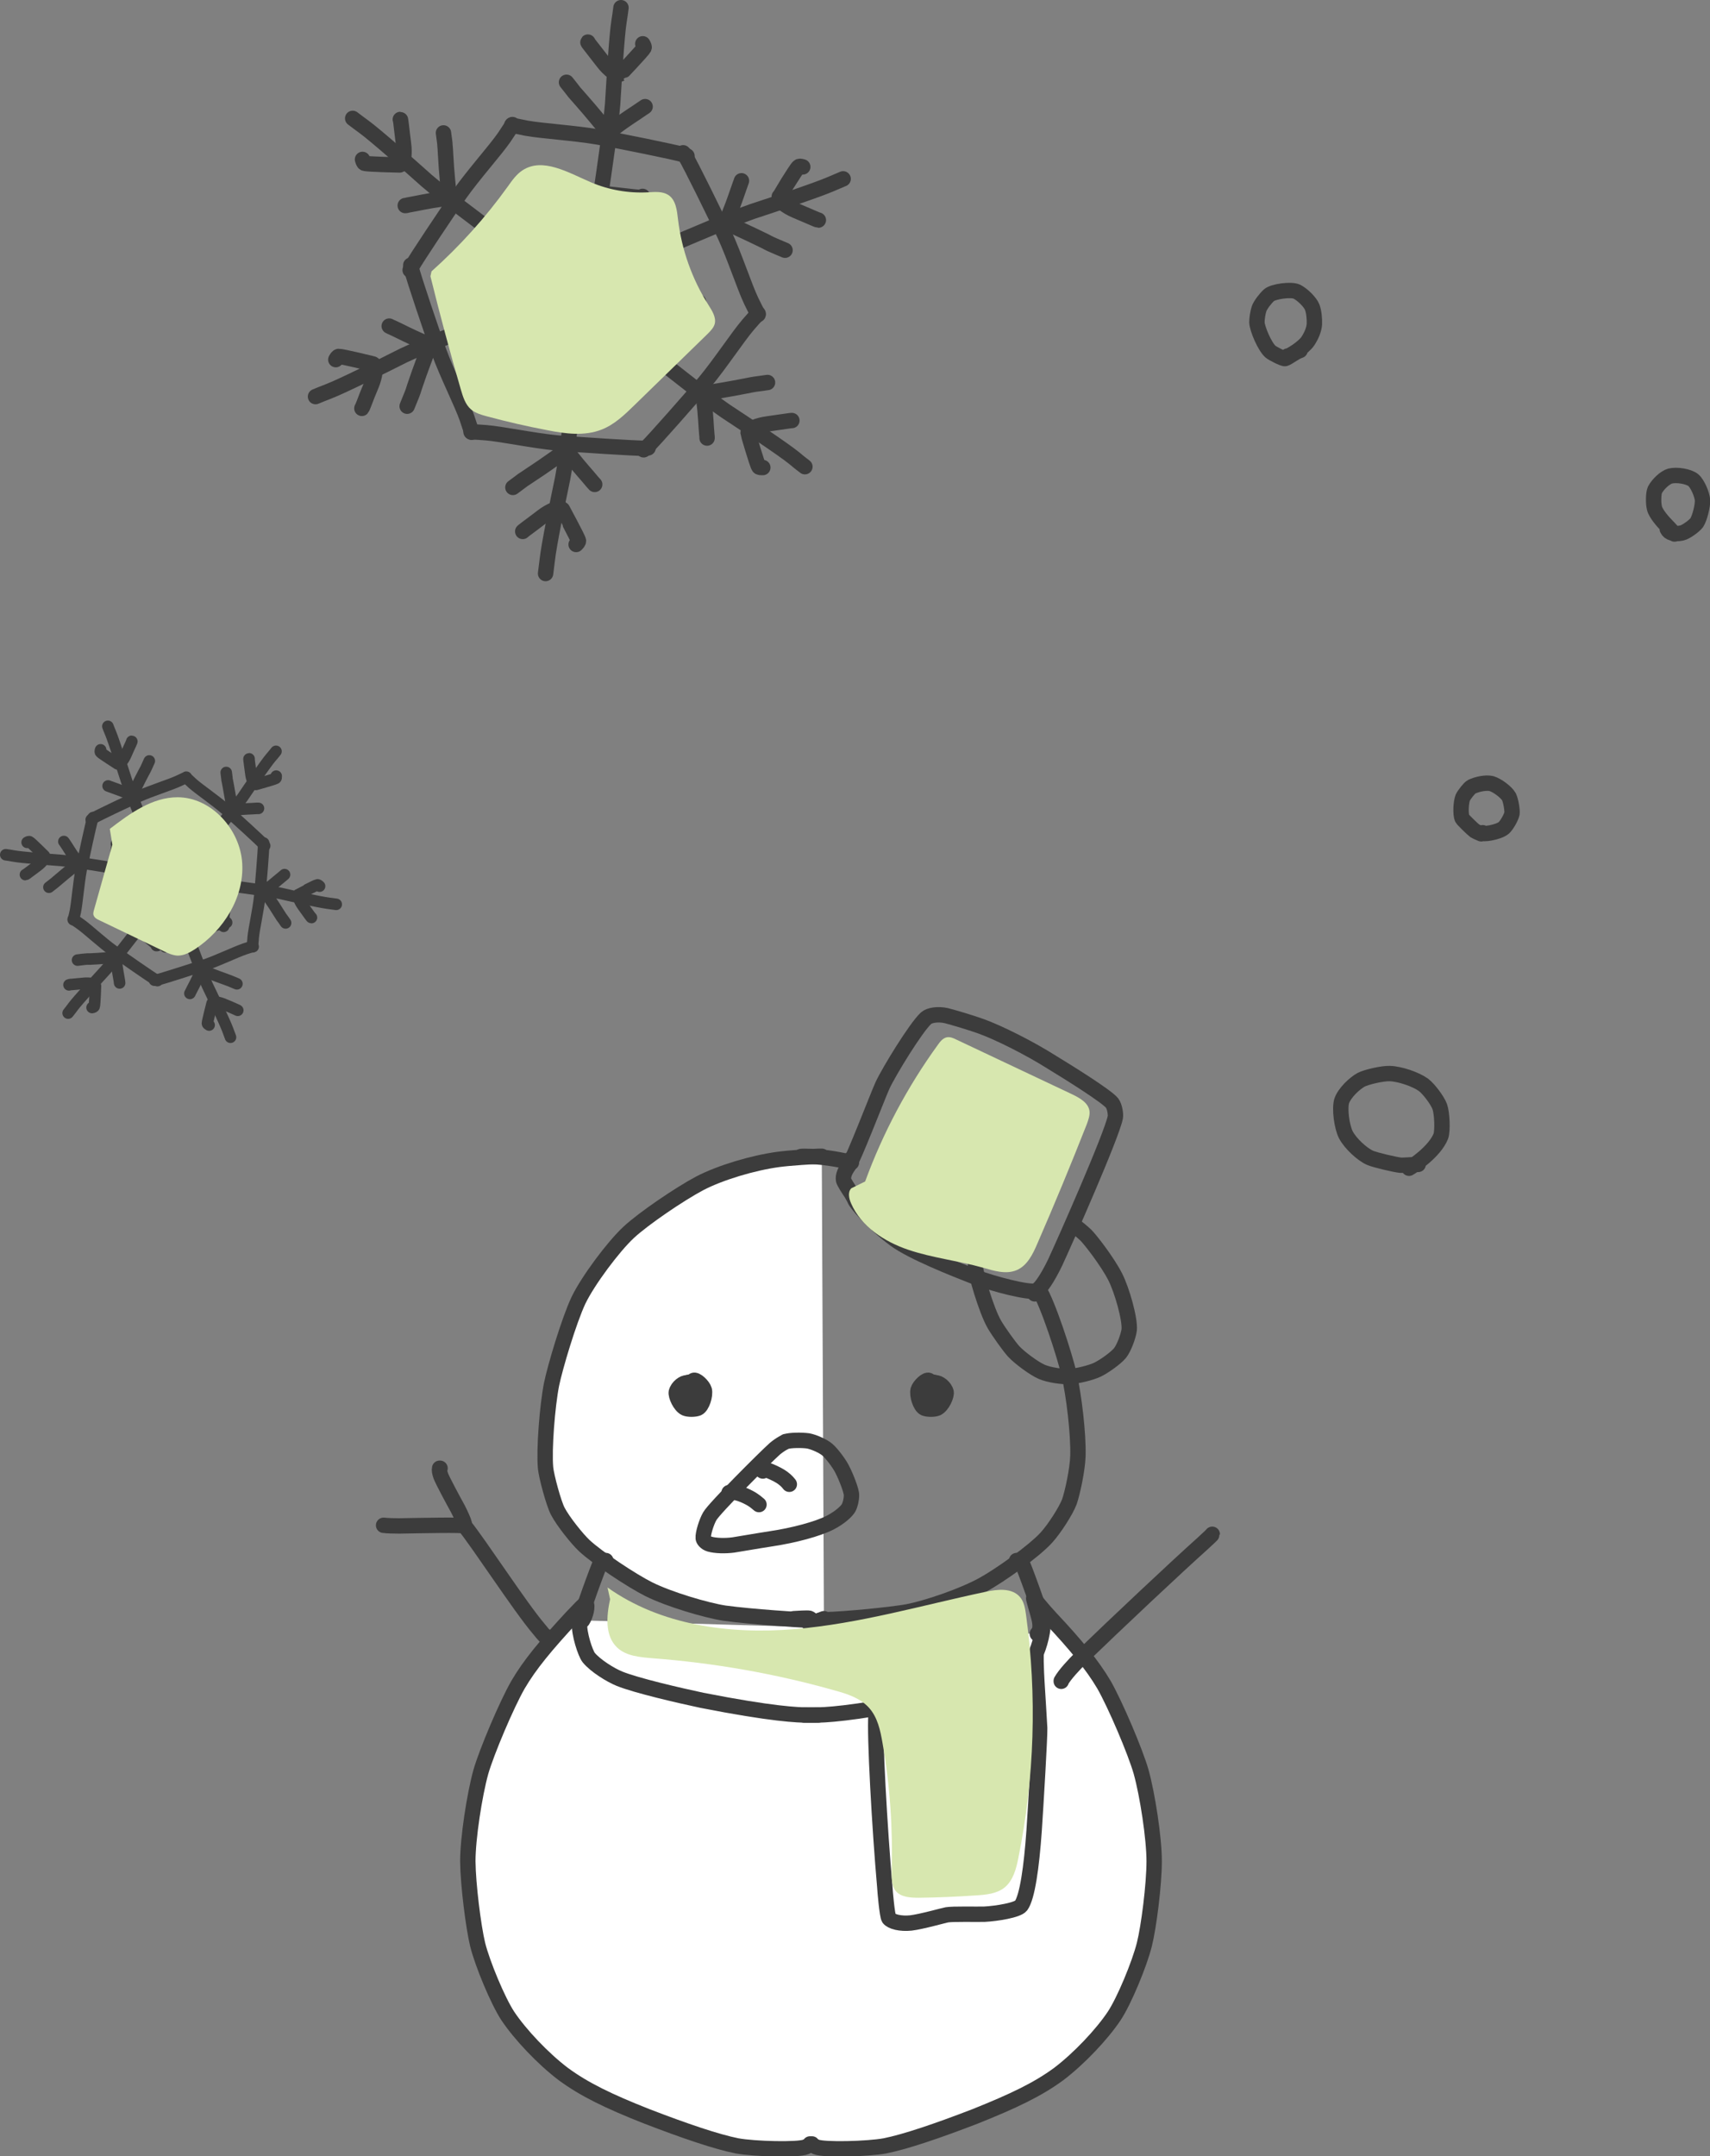 <?xml version="1.0" encoding="UTF-8"?><svg xmlns="http://www.w3.org/2000/svg" viewBox="0 0 80.05 100.91"><rect x="0" y="0" width="80.05" height="100.91" fill="#808080" stroke="none"/><defs><style>.d{fill:#d7e7af;}.e{isolation:isolate;}.f{stroke-width:.54px;}.f,.g,.h{stroke:#3c3c3c;stroke-linecap:round;stroke-linejoin:round;}.f,.h{fill:none;}.g{fill:#fff;}.g,.h{stroke-width:.72px;}.i{mix-blend-mode:multiply;}</style></defs><g class="e"><g id="b"><g id="c"><g><path class="h" d="M66.39,54.49c-.19,.01-.7,.05-.82,.04-.23-.02-1.19-.24-1.44-.35-.36-.16-.91-.66-1.13-1.08-.19-.38-.3-1.22-.19-1.58,.13-.38,.6-.82,.91-.99,.25-.13,.99-.3,1.33-.29,.48,.01,1.23,.27,1.59,.53,.26,.2,.66,.74,.76,1.02,.11,.31,.14,1.13,.05,1.38-.29,.73-1.31,1.4-1.49,1.5"/><path class="h" d="M69.34,39.02c-.15-.06-.25-.11-.3-.14-.1-.07-.56-.52-.59-.58-.09-.19-.06-.77,.03-.98,.07-.14,.31-.45,.41-.5,.27-.13,.68-.21,.93-.15,.27,.08,.7,.4,.82,.62,.09,.19,.16,.62,.14,.78-.04,.19-.24,.54-.38,.67-.27,.23-1.08,.33-.99,.23"/><path class="h" d="M60.86,16.4c-.23,.07-.56,.34-.7,.38-.09,.02-.6-.25-.68-.32-.27-.23-.63-1.07-.64-1.38,0-.17,.04-.44,.1-.63,.06-.17,.29-.48,.47-.64,.2-.17,1.03-.29,1.3-.16,.26,.13,.63,.49,.72,.73,.08,.21,.11,.54,.1,.8-.02,.24-.13,.52-.31,.79-.22,.32-.85,.69-.92,.69h-.02"/><path class="h" d="M78.39,24.99c-.19-.21-.33-.36-.4-.43-.11-.11-.48-.52-.54-.78-.06-.23-.05-.7,.02-.85,.14-.27,.47-.58,.71-.65,.31-.08,.87,.01,1.09,.19,.19,.16,.41,.66,.43,.94,.01,.27-.13,.83-.27,1.05-.12,.16-.51,.44-.69,.48-.37,.08-.61,0-.69-.18"/></g><g><g><path class="g" d="M48.56,76.46c.15-.17,.17-.4,.05-.85-.09-.34-.24-.82-.22-.82,0,0,.36,.47,.81,.95,1.14,1.21,1.93,2.17,2.48,3.1,.53,.93,1.47,3.13,1.74,4.08,.3,1.08,.61,3.11,.61,4.18,0,1.09-.25,3.07-.46,3.9-.23,.92-.95,2.65-1.41,3.34-.58,.87-1.65,2-2.6,2.72-.98,.72-2.11,1.26-3.91,1.98-1.79,.69-3.27,1.19-4.22,1.38-.81,.15-2.87,.2-3.22,.05-.04-.02-.13-.06-.29-.14h.09c-.15,.07-.25,.12-.29,.14-.35,.15-2.41,.1-3.22-.05-.95-.19-2.43-.69-4.22-1.38-1.8-.71-2.93-1.26-3.91-1.98-.95-.72-2.02-1.85-2.6-2.72-.46-.7-1.18-2.42-1.41-3.34-.2-.83-.45-2.81-.46-3.9,0-1.07,.31-3.1,.61-4.18,.27-.94,1.21-3.16,1.74-4.08,.55-.94,1.29-1.83,2.53-3.17,.35-.36,.62-.66,.65-.63,.1,.1-.01,.56-.16,.79"/><path class="g" d="M38.57,75.75c-.16,.06-.61,.24-.65,.24-.05,0-.13-.16-.3-.18-.05,0-2.4-.14-3.71-.32-.84-.13-2.58-.64-3.54-1.12-.8-.4-2.41-1.47-3.02-2.04-.33-.31-.99-1.13-1.24-1.61-.19-.36-.53-1.62-.57-2.02-.08-.87,.08-2.91,.28-3.92,.17-.82,.81-2.97,1.26-3.93,.45-.93,1.63-2.51,2.35-3.18,.7-.65,2.38-1.79,3.32-2.29,.98-.51,2.5-.96,3.67-1.12,.59-.08,1.66-.14,1.92-.15,.03,0,.08,0,.13,0"/><path class="h" d="M37.16,75.75c.17-.01,.64-.04,.72-.02,.09,.03,.15,.13,.24,.15,.08,.02,.28-.08,.46-.08,1.03-.02,3.17-.24,3.9-.37,.93-.18,2.57-.74,3.52-1.26,.79-.43,2.4-1.57,2.99-2.22,.38-.42,.91-1.25,1.07-1.67,.15-.43,.38-1.51,.4-2.14,.03-1.05-.19-2.85-.41-3.81-.21-.91-1-3.34-1.42-3.99-.03-.04-.1,.08-.19,.21"/><path class="h" d="M39.88,54.23c-.11,.04-.16,.07-.16,.09,0,.05,.18,.09,.13,.08-.44-.11-1.13-.25-1.87-.28-.32-.01-.41-.01-.48,0"/><path class="h" d="M32.54,64.85l-.07-.25c.11-.06,.44,.24,.5,.45,.06,.24-.1,.76-.3,.85-.15,.06-.45,.06-.59,0-.25-.12-.45-.59-.42-.75,.06-.25,.34-.45,.5-.44,.18,.02,.56,.35,.57,.63,.01,.27-.28,.4-.4,.35-.19-.1-.39-.66-.28-.88,.08-.16,.36-.17,.48-.05,.15,.16,.24,.58,.16,.74-.09,.15-.41,.16-.58,.03-.08-.07-.2-.32-.22-.47-.02-.23,.28-.41,.37-.35,.05,.04,.06,.1,.05,.17"/><path class="h" d="M43.41,64.85l.07-.25c-.11-.06-.44,.24-.5,.45-.06,.24,.1,.76,.3,.85,.15,.06,.45,.06,.59,0,.25-.12,.45-.59,.42-.75-.06-.25-.34-.45-.5-.44-.18,.02-.56,.35-.57,.63-.01,.27,.28,.4,.4,.35,.19-.1,.38-.66,.28-.88-.08-.16-.36-.17-.48-.05-.15,.16-.24,.58-.16,.74,.09,.15,.41,.16,.58,.03,.08-.07,.2-.32,.22-.47,.02-.23-.28-.41-.37-.35-.05,.04-.06,.1-.05,.17"/><path class="h" d="M28.36,73.03c-.13,.04-.21,.08-.25,.11-.04,.03-.95,2.48-.98,2.83-.03,.48,.27,1.4,.43,1.6,.31,.38,1.02,.82,1.44,.99,.79,.32,2.78,.78,3.86,1.01,3.31,.65,4.51,.69,4.98,.69,.19,0,.45,0,.45,0"/><path class="h" d="M47.59,73.03c.13,.04,.21,.08,.25,.11,.04,.03,.95,2.48,.98,2.83,.03,.48-.27,1.4-.43,1.6-.31,.38-1.02,.82-1.44,.99-.79,.32-2.78,.78-3.86,1.01-3.31,.65-4.51,.69-4.98,.69-.2,0-.45,0-.45,0"/><path class="h" d="M36.7,67.51s.04-.03,.07-.04c.2-.08,.78-.08,1.06-.04,.27,.05,.7,.24,.9,.41,.2,.17,.54,.62,.68,.89,.21,.4,.46,1.06,.45,1.24,0,.22-.06,.46-.14,.6-.08,.14-.38,.44-.87,.69-.57,.29-1.68,.59-2.75,.75-.72,.11-1.62,.27-1.77,.29-.38,.05-.83,.04-1.11-.04-.2-.06-.3-.21-.3-.28-.02-.2,.15-.76,.31-1.03,.21-.37,2.55-2.71,3.04-3.15,.08-.07,.26-.2,.37-.26,.04-.02,.13-.07,.14-.08"/><path class="h" d="M34.13,69.85s.06,0,.07-.01c.33-.06,.92,.26,1.06,.36,.05,.03,.14,.1,.27,.21"/><path class="h" d="M35.71,68.84l-.1-.07c.07-.12,.79,.21,1.03,.39,.19,.14,.27,.25,.31,.3"/><path class="h" d="M41.04,80.05c-.02,.06-.03,.12-.03,.18-.08,.93,.17,5.36,.41,8.07,.01,.2,.11,1.35,.19,1.47,.12,.16,.54,.27,1.03,.22,.5-.06,1.56-.36,1.68-.38,.27-.05,1.4-.02,1.76-.03,.58-.03,1.56-.19,1.72-.4,.29-.4,.49-1.8,.61-3.51,.09-1.35,.27-4.38,.26-4.8-.03-.49-.09-1.56-.13-2.14-.02-.33-.03-.57-.04-.97,0-.12,0-.27,0-.28"/><path class="h" d="M40.01,55.99s-.02,.07-.02,.08c-.01,.17,.88,1.17,1.9,1.93,.8,.59,2.71,1.35,3.76,1.76,.83,.32,2.52,.76,2.85,.65,.2-.08,.56-.63,.9-1.34,.45-.97,2.63-5.89,2.81-6.78,.03-.15-.03-.51-.15-.67-.25-.32-2.08-1.46-2.79-1.89-1.05-.67-2.51-1.4-3.34-1.7-.44-.16-1.31-.42-1.63-.5-.4-.09-.8-.02-.95,.12-.47,.43-1.73,2.48-2.04,3.15-.23,.51-1.35,3.43-1.58,3.75-.17,.23-.28,.49-.24,.68,.02,.09,.22,.4,.36,.61,.04,.06,.08,.14,.13,.23"/><path class="h" d="M45.68,59.15c-.01,.06-.02,.11-.02,.15,.01,.27,.49,1.98,.89,2.68,.2,.34,.69,1.03,.91,1.27,.28,.3,.96,.8,1.31,.95,.35,.15,.95,.23,1.28,.22,.34-.01,1.03-.18,1.32-.32,.33-.16,.86-.54,1.06-.78,.19-.24,.39-.79,.43-1.08,.05-.51-.34-1.87-.65-2.48-.38-.75-1.21-1.8-1.38-1.96-.18-.17-.46-.4-.55-.45l-.03-.02"/><path class="h" d="M25.65,76.61h-.08c-.06-.02-.28-.3-.37-.41-.85-1-2.79-3.98-3.45-4.79-.05-.06-1.96-.02-3.07,0-.23,0-.58-.01-.71-.03,0,0-.02,0-.01,0"/><path class="h" d="M20.6,68.71h-.02c-.02,.08,0,.21,.06,.37,.09,.23,.54,1.07,.8,1.54,.14,.27,.28,.6,.29,.66"/><path class="h" d="M49.68,78.68s0-.02,0-.02c.17-.3,.59-.75,.93-1.09,1.61-1.56,4.45-4.23,5.68-5.33,.3-.27,.46-.43,.46-.44"/></g><g class="i"><path class="d" d="M40.5,55.29c.83-2.27,1.98-4.43,3.4-6.39,.11-.16,.25-.33,.44-.36,.15-.02,.29,.04,.43,.11l5.42,2.56c.35,.17,.75,.39,.81,.77,.03,.21-.05,.42-.12,.62-.74,1.88-1.51,3.74-2.32,5.6-.21,.49-.47,1.03-.97,1.24-.5,.21-1.07,.03-1.59-.12-1.14-.32-2.34-.45-3.47-.83s-2.22-1.09-2.69-2.18c-.1-.23-.16-.52,.01-.7"/></g><g class="i"><path class="d" d="M28.56,74.84c-.17,.78-.25,1.71,.33,2.26,.42,.4,1.06,.45,1.64,.5,2.89,.22,5.76,.72,8.55,1.51,.59,.16,1.2,.36,1.61,.82,.39,.44,.52,1.04,.62,1.62,.35,1.98,.49,4,.43,6.02,0,.32-.01,.66,.18,.91,.25,.31,.7,.33,1.1,.33,.89-.01,1.78-.05,2.67-.11,.48-.03,.99-.08,1.35-.38,.39-.33,.53-.86,.63-1.36,.76-3.75,.88-7.62,.36-11.4-.04-.29-.09-.6-.28-.82-.37-.44-1.05-.37-1.6-.25-2.98,.63-5.93,1.5-8.97,1.75-3.04,.25-6.25-.18-8.74-1.95"/></g></g><g><g><path class="f" d="M5.05,33.99c.05,.13,.08,.21,.14,.35,.15,.37,.52,1.53,.72,2.16,.35,1.05,1.66,4.09,1.88,4.71,.04,.13,.11,.31,.13,.37v-.04"/><path class="f" d="M12.92,35.16c-.09,.11-.14,.18-.24,.29-.25,.3-.95,1.31-1.32,1.86-.64,.9-2.79,3.43-3.17,3.95-.08,.11-.19,.27-.23,.32l.02-.04"/><path class="f" d="M15.74,42.32c-.14-.02-.22-.03-.37-.05-.39-.05-1.59-.31-2.23-.46-1.08-.22-4.38-.6-5.02-.73-.13-.03-.33-.06-.38-.07h.04"/><path class="f" d="M.27,40c.14,.02,.22,.03,.37,.06,.39,.07,1.61,.16,2.26,.21,1.1,.1,4.36,.7,5.01,.77,.13,.01,.33,.04,.39,.04h-.04"/><path class="f" d="M3.19,47.41c.09-.11,.14-.18,.23-.3,.24-.32,1.07-1.22,1.51-1.7,.74-.83,2.71-3.49,3.14-3.98,.09-.1,.22-.25,.26-.3l-.03,.03"/><path class="f" d="M10.79,48.54c-.05-.13-.08-.21-.13-.35-.14-.37-.66-1.47-.95-2.07-.46-1.01-1.57-4.13-1.84-4.72-.05-.12-.13-.3-.16-.36l.02,.04"/><path class="f" d="M4.27,38.36s.03-.03,.06-.05c.27-.16,1.65-.81,2.18-1.05,.61-.27,1.45-.53,1.84-.71,.09-.04,.28-.13,.32-.15,.02,0,.03-.02,.05-.03"/><path class="f" d="M12.39,39.58s-.02-.04-.04-.06c-.21-.23-1.34-1.25-1.78-1.64-.51-.44-1.23-.93-1.55-1.21-.07-.07-.23-.21-.26-.24-.01-.01-.03-.03-.04-.04"/><path class="f" d="M12.34,39.45s0,.04,0,.08c0,.31-.13,1.83-.18,2.41-.07,.66-.27,1.52-.31,1.95,0,.1-.03,.31-.03,.35,0,.02,0,.04,0,.06"/><path class="f" d="M4.36,38.26s-.02,.04-.03,.07c-.09,.3-.41,1.79-.53,2.36-.12,.66-.19,1.53-.27,1.95-.02,.1-.07,.31-.08,.34,0,.02,0,.04-.02,.06"/><path class="f" d="M7.37,45.89s-.04-.01-.07-.03c-.27-.16-1.52-1.03-2-1.37-.54-.39-1.18-.99-1.53-1.24-.08-.06-.26-.18-.29-.2-.01-.01-.03-.02-.05-.03"/><path class="f" d="M7.23,45.87s.04,0,.08,0c.3-.07,1.75-.54,2.31-.72,.63-.22,1.42-.6,1.83-.74,.09-.03,.3-.1,.34-.1,.02,0,.04,0,.06-.01"/><path class="f" d="M5.45,39.49h.02c0,.08,0,.16-.03,.36-.09,.67-.25,2.02-.33,2.32-.03,.11-.11,.35-.11,.35"/><path class="f" d="M10.94,40.31l-.02-.02c-.03,.09-.05,.17-.08,.37-.11,.67-.36,2.01-.37,2.32,0,.11,0,.37,0,.37"/><path class="f" d="M10.78,39.9v.03c-.08-.04-.15-.09-.31-.21-.54-.41-1.63-1.23-1.85-1.44-.08-.08-.25-.28-.25-.28"/><path class="f" d="M5.72,39.15v.03c.08-.02,.16-.04,.35-.11,.63-.24,1.92-.7,2.19-.84,.1-.05,.32-.19,.32-.19"/><path class="f" d="M7.76,44.31h-.02c.08-.06,.15-.1,.34-.18,.62-.26,1.88-.8,2.17-.88,.11-.03,.36-.08,.36-.08"/><path class="f" d="M7.32,44.25h.03c-.06-.08-.12-.13-.28-.26-.52-.43-1.56-1.31-1.82-1.48-.1-.06-.33-.18-.32-.18"/><path class="f" d="M6.51,40.07s0,.08,0,.12c0,.29-.06,.7-.1,.96-.08,.43-.13,.66-.16,.75-.01,.04-.04,.09-.08,.16"/><path class="f" d="M9.76,40.55s-.03,.08-.03,.11c-.08,.28-.15,.68-.18,.94-.05,.43-.07,.67-.06,.76,0,.04,.01,.1,.03,.17"/><path class="f" d="M9.75,40.53s-.07-.04-.1-.06c-.25-.15-.57-.4-.78-.57-.33-.28-.51-.44-.57-.52-.03-.03-.06-.08-.09-.15"/><path class="f" d="M6.52,40.05s.08-.02,.12-.03c.29-.07,.67-.21,.91-.32,.4-.17,.61-.28,.69-.33,.03-.02,.08-.06,.13-.12"/><path class="f" d="M7.72,43.11s.07-.04,.1-.06c.26-.14,.63-.3,.88-.39,.41-.15,.64-.22,.73-.23,.04,0,.1,0,.18,0"/><path class="f" d="M7.71,43.11s-.06-.06-.08-.09c-.21-.21-.52-.47-.73-.63-.35-.26-.54-.39-.63-.44-.04-.02-.09-.04-.17-.06"/><path class="f" d="M2.99,39.38l.05,.07c.14,.2,.29,.47,.5,.75,.03,.05,.07,.09,.1,.13"/><path class="f" d="M13.32,40.93l-.07,.06c-.19,.15-.42,.36-.7,.57-.05,.03-.09,.07-.14,.1"/><path class="f" d="M12.1,37.83s-.06,0-.09,0c-.24,.02-.55,.02-.9,.06-.06,0-.11,.01-.17,.02"/><path class="f" d="M5.06,36.78s.06,.02,.08,.03c.23,.09,.52,.18,.84,.32,.05,.02,.1,.04,.15,.07"/><path class="f" d="M8.89,46.49s.03-.05,.04-.08c.11-.22,.26-.49,.4-.81,.02-.05,.04-.1,.07-.15"/><path class="f" d="M5.6,46s-.01-.06-.01-.09c-.04-.24-.1-.54-.14-.89,0-.06-.01-.11-.02-.17"/><path class="f" d="M3.63,40.42s-.06,.06-.07,.07c-.04,.03-.44,.34-.8,.65-.09,.08-.16,.13-.2,.17-.04,.03-.13,.1-.27,.21"/><path class="f" d="M12.41,41.74s.04,.07,.05,.09c.03,.05,.32,.45,.57,.86,.06,.1,.11,.17,.14,.22,.03,.04,.1,.13,.2,.28"/><path class="f" d="M10.88,37.86s-.02-.08-.03-.1c0-.05-.08-.55-.17-1.02-.02-.12-.04-.2-.05-.25,0-.05-.02-.16-.04-.34"/><path class="f" d="M6.22,37.17s.04-.07,.05-.09c.02-.05,.23-.5,.46-.93,.06-.11,.1-.18,.12-.23,.02-.05,.07-.15,.14-.31"/><path class="f" d="M9.47,45.42s.08,.02,.1,.03c.05,.02,.51,.21,.97,.37,.11,.04,.19,.07,.24,.09,.05,.02,.15,.06,.31,.13"/><path class="f" d="M5.36,44.81s-.08,0-.1,0c-.06,0-.55,.05-1.03,.07-.12,0-.21,0-.26,.01-.05,0-.16,.02-.34,.04"/><path class="f" d="M4.71,35.09c-.02,.06-.02,.1,0,.12,.05,.06,.8,.54,.8,.54,.11,.04,.28-.19,.39-.44,.05-.12,.16-.36,.22-.49,.04-.09,.06-.13,.05-.13"/><path class="f" d="M12.93,36.32c0,.06,0,.1-.03,.11-.07,.04-.92,.28-.92,.28-.11,0-.21-.27-.24-.53-.02-.13-.05-.39-.07-.53-.01-.1-.02-.14-.01-.14"/><path class="f" d="M14.96,41.47s-.07-.07-.1-.06c-.08,.01-.86,.42-.87,.43-.08,.07,.03,.34,.19,.56,.08,.11,.23,.32,.31,.43,.06,.08,.08,.11,.09,.11"/><path class="f" d="M1.27,39.42c.05-.03,.09-.04,.11-.03,.07,.03,.7,.66,.7,.66,.06,.09-.12,.32-.34,.48-.11,.08-.32,.24-.43,.32-.08,.06-.11,.08-.12,.08"/><path class="f" d="M4.31,47.15c.06-.01,.09-.03,.1-.05,.03-.07,.06-.96,.06-.96-.02-.11-.31-.15-.57-.12-.13,.01-.4,.04-.53,.05-.1,0-.14,.02-.14,.02"/><path class="f" d="M9.79,47.97c-.05-.03-.08-.05-.08-.08,0-.08,.22-.94,.22-.94,.05-.1,.34-.05,.58,.06,.12,.05,.37,.15,.49,.21,.09,.04,.13,.06,.13,.06"/></g><g class="i"><path class="d" d="M5.26,39.53l-.86,3.05c-.02,.08-.05,.17-.02,.25,.04,.12,.16,.19,.28,.24l3,1.44c.2,.1,.41,.19,.63,.21,.31,.01,.59-.14,.85-.31,1.33-.88,2.29-2.41,2.2-4s-1.44-3.1-3.03-3.1c-1.19,0-2.23,.76-3.17,1.48"/></g></g><g><g><path class="h" d="M16.51,5.54c.19,.14,.31,.24,.51,.38,.55,.4,2.11,1.78,2.95,2.53,1.43,1.23,6.03,4.54,6.88,5.25,.18,.15,.43,.36,.51,.43l-.06-.05"/><path class="h" d="M29.07,.36c-.03,.23-.05,.38-.09,.63-.11,.67-.23,2.75-.3,3.87-.15,1.88-1.08,7.47-1.18,8.58-.02,.23-.05,.56-.06,.66v-.08"/><path class="h" d="M39.47,8.37c-.22,.09-.36,.15-.59,.25-.62,.27-2.6,.93-3.67,1.28-1.79,.63-6.94,2.95-7.99,3.33-.22,.08-.53,.2-.63,.23l.07-.02"/><path class="h" d="M14.77,18.56c.22-.09,.36-.15,.6-.24,.63-.24,2.5-1.17,3.51-1.68,1.71-.81,7.01-2.8,8.02-3.27,.21-.1,.51-.24,.61-.28l-.07,.03"/><path class="h" d="M25.54,26.84c.03-.23,.05-.38,.08-.64,.07-.67,.49-2.72,.72-3.82,.35-1.86,.91-7.49,1.11-8.59,.04-.23,.1-.56,.11-.66l-.02,.08"/><path class="h" d="M37.68,21.84c-.19-.14-.31-.24-.5-.4-.53-.43-2.27-1.58-3.21-2.2-1.56-1.07-5.93-4.67-6.84-5.31-.19-.13-.46-.33-.54-.39l.06,.04"/><path class="h" d="M19.2,12.64s.02-.07,.05-.12c.26-.47,1.71-2.63,2.28-3.45,.66-.93,1.66-2.04,2.08-2.65,.09-.14,.3-.45,.33-.5,.02-.03,.03-.05,.05-.09"/><path class="h" d="M32.16,7.3s-.07-.04-.12-.05c-.51-.15-3.07-.66-4.05-.84-1.12-.19-2.62-.28-3.34-.41-.16-.03-.53-.11-.59-.12-.03,0-.06-.02-.1-.03"/><path class="h" d="M31.98,7.15s.05,.05,.08,.11c.28,.46,1.42,2.79,1.85,3.7,.48,1.04,.94,2.46,1.26,3.13,.07,.15,.24,.48,.27,.54,.01,.03,.03,.06,.05,.09"/><path class="h" d="M19.23,12.41s0,.07,.02,.13c.13,.52,.96,2.98,1.3,3.92,.39,1.07,1.07,2.41,1.31,3.1,.05,.16,.17,.51,.19,.57,0,.03,.02,.06,.03,.1"/><path class="h" d="M30.34,20.96s-.07,.02-.13,.02c-.54,0-3.13-.17-4.13-.25-1.13-.11-2.6-.42-3.33-.48-.17-.01-.54-.04-.6-.04-.03,0-.06,0-.1,0"/><path class="h" d="M30.13,21.05s.06-.04,.11-.08c.39-.37,2.1-2.33,2.75-3.08,.73-.88,1.55-2.13,2.03-2.69,.11-.13,.35-.4,.4-.45,.02-.02,.04-.05,.07-.07"/><path class="h" d="M21.91,13.26l.02-.04c.09,.13,.15,.25,.29,.57,.46,1.06,1.41,3.18,1.56,3.69,.05,.19,.14,.62,.14,.62"/><path class="h" d="M30.68,9.65h-.04c.03,.14,.07,.28,.2,.6,.42,1.07,1.24,3.25,1.49,3.72,.09,.17,.34,.54,.34,.54"/><path class="h" d="M30.08,9.19l.02,.04c-.16,.01-.3,0-.64-.04-1.14-.13-3.46-.37-3.98-.49-.19-.05-.61-.19-.61-.19"/><path class="h" d="M22.01,12.52v.04c.13-.1,.23-.2,.44-.48,.72-.9,2.2-2.7,2.47-3.15,.1-.17,.3-.56,.3-.56"/><path class="h" d="M29.53,18.3h-.05c.07-.14,.14-.26,.35-.54,.69-.93,2.05-2.82,2.41-3.2,.14-.14,.46-.43,.46-.43"/><path class="h" d="M28.83,18.59l.03-.03c-.15-.05-.28-.08-.63-.13-1.14-.17-3.44-.55-3.96-.57-.2,0-.64,.02-.63,.02"/><path class="h" d="M23.97,13.17c.04,.06,.07,.12,.1,.17,.25,.44,.52,1.07,.69,1.49,.26,.69,.39,1.08,.42,1.24,.01,.07,.02,.17,.02,.3"/><path class="h" d="M29.16,11.03c.02,.07,.03,.14,.05,.2,.14,.49,.38,1.13,.57,1.54,.3,.67,.49,1.04,.58,1.17,.04,.06,.1,.13,.2,.22"/><path class="h" d="M29.13,11.01c-.08,0-.14,0-.2,0-.5,0-1.19-.08-1.63-.15-.73-.12-1.13-.2-1.28-.26-.06-.02-.15-.07-.27-.14"/><path class="h" d="M23.97,13.14c.05-.05,.1-.1,.14-.14,.35-.36,.79-.9,1.05-1.26,.43-.6,.66-.94,.73-1.09,.03-.06,.06-.16,.09-.29"/><path class="h" d="M28.42,16.57c.04-.07,.07-.12,.1-.18,.26-.43,.67-.99,.95-1.34,.47-.57,.74-.88,.87-.98,.05-.04,.14-.1,.25-.16"/><path class="h" d="M28.39,16.58c-.07-.02-.14-.04-.19-.05-.49-.13-1.17-.23-1.62-.28-.73-.08-1.14-.1-1.31-.09-.07,0-.17,.03-.29,.06"/><path class="h" d="M18.22,15.26c.05,.02,.09,.05,.13,.06,.37,.17,.84,.42,1.4,.66,.09,.04,.18,.07,.26,.11"/><path class="h" d="M34.71,8.46c-.02,.05-.03,.1-.05,.14-.14,.39-.3,.89-.53,1.45-.04,.09-.07,.18-.11,.27"/><path class="h" d="M30.2,4.99s-.09,.06-.12,.08c-.34,.24-.79,.51-1.27,.88-.08,.06-.15,.12-.23,.17"/><path class="h" d="M18.97,9.62c.05,0,.1-.02,.15-.03,.41-.07,.92-.19,1.52-.27,.1-.01,.19-.03,.28-.04"/><path class="h" d="M33.1,20.5c0-.05,0-.1-.01-.15-.04-.41-.05-.94-.13-1.54-.01-.09-.03-.19-.04-.28"/><path class="h" d="M27.84,22.67s-.07-.08-.1-.11c-.26-.32-.62-.7-.99-1.18-.06-.08-.12-.15-.17-.23"/><path class="h" d="M20.06,16.23c-.02,.08-.03,.14-.04,.17-.03,.09-.34,.88-.6,1.66-.06,.2-.11,.33-.14,.41-.03,.08-.11,.26-.22,.54"/><path class="h" d="M34.08,10.45c.07,.04,.12,.07,.15,.09,.08,.04,.86,.39,1.59,.75,.18,.1,.32,.16,.39,.19,.08,.04,.26,.11,.54,.23"/><path class="h" d="M28.44,6.11c-.06-.06-.1-.1-.13-.12-.06-.07-.6-.74-1.14-1.35-.14-.15-.23-.27-.29-.33-.05-.07-.17-.22-.36-.46"/><path class="h" d="M21,9.18c0-.08,0-.14,0-.18,0-.09-.1-.94-.14-1.76-.01-.21-.02-.35-.03-.44,0-.09-.03-.28-.07-.58"/><path class="h" d="M33.01,18.42c.08-.02,.14-.04,.17-.05,.09-.02,.94-.15,1.74-.31,.2-.04,.35-.07,.43-.08,.09-.01,.28-.04,.58-.08"/><path class="h" d="M26.44,21.13c-.07,.04-.12,.07-.15,.09-.08,.05-.77,.56-1.45,1-.17,.11-.29,.2-.36,.24-.07,.05-.23,.17-.47,.35"/><path class="h" d="M16.97,7.46c.03,.1,.05,.16,.09,.18,.13,.05,1.64,.08,1.65,.08,.19-.04,.24-.53,.18-.98-.03-.22-.08-.67-.11-.91-.02-.17-.03-.24-.04-.24"/><path class="h" d="M30.09,2.05c.05,.09,.08,.15,.06,.19-.06,.12-1.1,1.22-1.11,1.22-.16,.1-.54-.2-.82-.57-.14-.18-.42-.54-.56-.72-.11-.14-.15-.19-.14-.2"/><path class="h" d="M37.58,7.81c-.1-.03-.16-.04-.2,0-.11,.09-.89,1.38-.9,1.39-.06,.18,.34,.47,.76,.65,.21,.09,.63,.27,.84,.36,.16,.07,.22,.09,.23,.09"/><path class="h" d="M15.72,16.83c.05-.09,.09-.14,.13-.15,.14-.01,1.61,.35,1.61,.35,.17,.09,.1,.57-.08,1-.09,.21-.26,.63-.34,.85-.06,.16-.09,.22-.1,.23"/><path class="h" d="M26.97,25.48c.07-.07,.11-.12,.11-.17-.02-.13-.75-1.46-.75-1.47-.13-.14-.57,.05-.94,.33-.18,.14-.54,.41-.73,.55-.14,.1-.19,.15-.19,.15"/><path class="h" d="M35.71,21.88c-.1,0-.17,0-.19-.04-.08-.11-.5-1.56-.5-1.57-.01-.19,.45-.37,.9-.43,.22-.03,.67-.1,.9-.13,.17-.03,.24-.03,.25-.03"/></g><g class="i"><path class="d" d="M20.2,12.7c1.33-1.19,2.53-2.52,3.57-3.97,.2-.28,.4-.57,.69-.76,.95-.62,2.15,.11,3.2,.56,.84,.36,1.77,.52,2.68,.47,.32-.02,.67-.05,.94,.12,.36,.23,.41,.72,.46,1.15,.17,1.42,.66,2.8,1.43,4.01,.17,.27,.36,.57,.29,.87-.05,.19-.2,.34-.34,.48l-3.43,3.34c-.45,.44-.93,.9-1.52,1.13-.8,.32-1.71,.2-2.56,.03-.95-.18-1.9-.4-2.83-.65-.26-.07-.53-.15-.73-.32-.27-.23-.38-.6-.48-.94-.51-1.75-.98-3.51-1.42-5.29"/></g></g></g></g></g></svg>